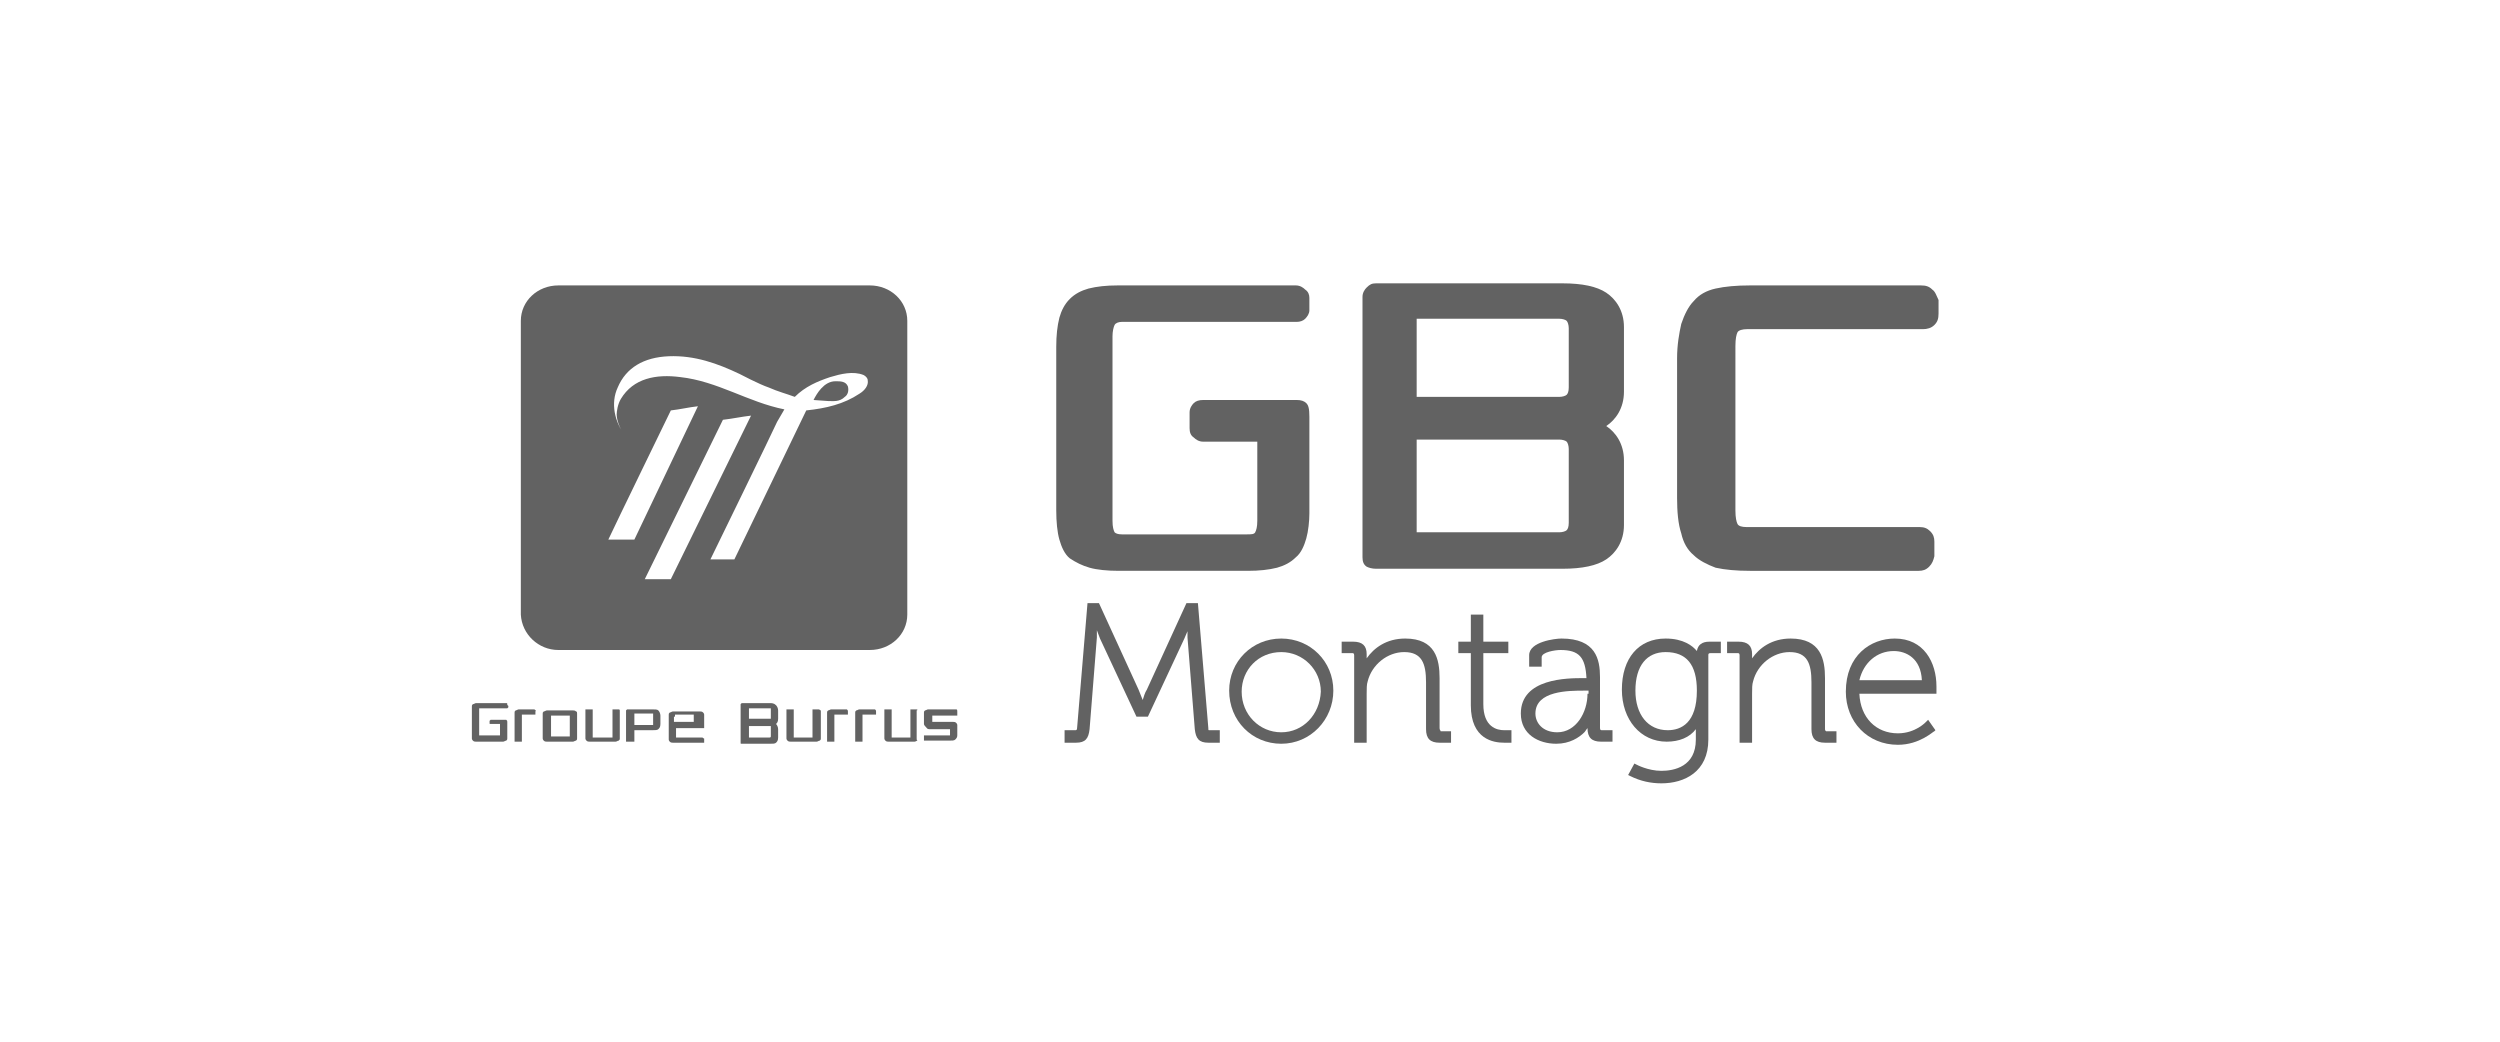 <?xml version="1.0" encoding="utf-8"?>
<!-- Generator: Adobe Illustrator 24.3.0, SVG Export Plug-In . SVG Version: 6.00 Build 0)  -->
<svg version="1.1" id="Calque_1" xmlns="http://www.w3.org/2000/svg" xmlns:xlink="http://www.w3.org/1999/xlink" x="0px" y="0px"
	 viewBox="0 0 240 100" style="enable-background:new 0 0 240 100;" xml:space="preserve">
<style type="text/css">
	.st0{display:none;fill:#626262;}
	.st1{fill:#626262;}
</style>
<rect x="95.2" y="55.1" class="st0" width="10.2" height="10.2"/>
<path class="st0" d="M36,43.9l3.2,11.2h-6.4L36,43.9z M31.2,34.8L20,65.2h9.8l1-3.5H41l1,3.5h10.1L40.7,34.8H31.2z"/>
<polygon class="st0" points="133.3,34.8 133.3,65.2 153.7,65.2 153.7,58.4 142.3,58.4 142.3,53.3 152.2,53.3 152.2,46.9 142.3,46.9 
	142.3,41.6 153.7,41.6 153.7,34.8 "/>
<polygon class="st0" points="209.9,34.8 205.3,45.6 200.4,34.8 189.8,34.8 200,54.5 194.7,65.2 204.9,65.2 220,34.8 "/>
<rect x="75.9" y="34.8" class="st0" width="10.2" height="10.2"/>
<polygon class="st0" points="56.6,34.8 56.6,65.2 65.6,65.2 65.6,49.7 74.6,65.2 86.1,65.2 86.1,55.1 77.4,55.1 65.6,34.8 "/>
<polygon class="st0" points="115.6,34.8 115.6,52.6 105.3,34.8 95.2,34.8 95.2,44.9 102.6,44.9 114.3,65.2 124.7,65.2 124.7,34.8 
	"/>
<path class="st0" d="M175.1,57.8c-1.2,0-2.2-0.2-3.2-0.6c-0.9-0.4-1.7-1-2.4-1.7c-0.6-0.7-1.1-1.5-1.5-2.5s-0.5-2-0.5-3.1
	c0-1,0.2-2,0.5-3c0.3-0.9,0.8-1.8,1.4-2.5c0.6-0.7,1.4-1.3,2.3-1.7c0.9-0.4,2-0.7,3.2-0.7c3.3,0,4.6,1.2,6,2.7l6.6-5.5
	c-0.4-0.5-0.9-1-1.5-1.5c-1.3-1.2-3-2.2-4.9-2.9s-4.1-1-6.6-1c-2.6,0-4.9,0.4-6.9,1.3c-2,0.9-3.7,2.1-5.2,3.5
	c-0.8,0.8-1.4,1.6-1.7,2.1c-0.4,0.5-1.5,2.3-2.1,4.9c-0.2,0.6-0.5,2.2-0.5,4.2c0,2.1,0.4,4.2,1.1,6.1c0.8,1.9,1.8,3.7,3.3,5.1
	c1.4,1.5,3.2,2.7,5.2,3.5c2.1,0.9,4.4,1.3,7,1.3c2.3,0,4.5-0.3,6.3-1c1.9-0.7,3.5-1.6,4.8-2.8c0.6-0.5,1.1-1,1.6-1.6l-6.7-5.6
	C179.3,56.8,177.8,57.8,175.1,57.8"/>
<g>
	<path class="st1" d="M48.6,67.5h-2.5c-0.2,0-0.3,0-0.4,0c-0.1,0-0.2,0.1-0.3,0.1c-0.1,0.1-0.1,0.1-0.1,0.3c0,0.1,0,0.2,0,0.4v2.2
		c0,0.2,0,0.3,0,0.4c0,0.1,0.1,0.2,0.1,0.2c0.1,0.1,0.2,0.1,0.3,0.1c0.1,0,0.2,0,0.4,0h1.8c0.2,0,0.3,0,0.4,0c0.1,0,0.2-0.1,0.3-0.1
		c0.1-0.1,0.1-0.1,0.1-0.2c0-0.1,0-0.2,0-0.3v-1.3c0-0.1,0-0.1-0.1-0.2c0,0-0.1,0-0.1,0h-1.3c-0.1,0-0.1,0-0.1,0
		c0,0-0.1,0.1-0.1,0.1v0.2c0,0.1,0,0.1,0.1,0.1c0,0,0.1,0,0.1,0H48v1c0,0.1,0,0.1,0,0.1c0,0-0.1,0-0.1,0h-1.8c-0.1,0-0.1,0-0.1,0
		c0,0,0-0.1,0-0.1v-2.4c0-0.1,0-0.1,0-0.1c0,0,0.1,0,0.1,0h2.5c0,0,0.1,0,0.1,0c0,0,0.1-0.1,0.1-0.1l0-0.1v0c0,0,0-0.1-0.1-0.1
		C48.7,67.5,48.7,67.5,48.6,67.5z"/>
	<path class="st1" d="M91.8,68.1h-2.3c-0.2,0-0.3,0-0.4,0c-0.1,0-0.2,0.1-0.3,0.1c-0.1,0.1-0.1,0.1-0.1,0.2c0,0.1,0,0.2,0,0.4v0.3
		c0,0.2,0,0.3,0,0.4c0,0.1,0.1,0.2,0.1,0.2C89,69.9,89,70,89.2,70c0.1,0,0.2,0,0.4,0h1.5c0.1,0,0.1,0,0.1,0c0,0,0,0.1,0,0.1v0.4
		c0,0.1,0,0.1,0,0.1c0,0-0.1,0-0.1,0h-2.3c0,0-0.1,0-0.1,0c0,0,0,0.1,0,0.1v0.3c0,0,0,0.1,0,0.1c0,0,0.1,0,0.1,0h2.3
		c0.3,0,0.5,0,0.6-0.1c0.1-0.1,0.2-0.2,0.2-0.4v-0.6c0-0.2,0-0.3,0-0.4c0-0.1-0.1-0.2-0.1-0.2c-0.1-0.1-0.2-0.1-0.3-0.1
		c-0.1,0-0.2,0-0.4,0h-1.5c-0.1,0-0.1,0-0.1,0c0,0,0-0.1,0-0.1v-0.4c0-0.1,0-0.1,0-0.1c0,0,0.1,0,0.1,0h2.2c0,0,0.1,0,0.1,0
		c0,0,0,0,0-0.1v-0.3C91.9,68.2,91.9,68.1,91.8,68.1C91.9,68.1,91.9,68.1,91.8,68.1z"/>
	<path class="st1" d="M67.4,70.8H65c-0.1,0-0.1,0-0.1,0c0,0,0-0.1,0-0.1v-0.8h2.6c0,0,0.1,0,0.1,0c0,0,0,0,0-0.1v-0.8
		c0-0.2,0-0.3,0-0.4c0-0.1-0.1-0.2-0.1-0.2c-0.1-0.1-0.2-0.1-0.3-0.1c-0.1,0-0.2,0-0.4,0H65c-0.2,0-0.3,0-0.4,0
		c-0.1,0-0.2,0.1-0.3,0.1c-0.1,0.1-0.1,0.1-0.1,0.2c0,0.1,0,0.2,0,0.4v1.6c0,0.2,0,0.3,0,0.4c0,0.1,0.1,0.2,0.1,0.2
		c0.1,0.1,0.2,0.1,0.3,0.1c0.1,0,0.2,0,0.4,0h2.5c0,0,0.1,0,0.1,0c0,0,0-0.1,0-0.1l0-0.3C67.5,70.9,67.5,70.8,67.4,70.8
		C67.5,70.8,67.4,70.8,67.4,70.8z M64.8,68.8c0-0.1,0-0.1,0-0.2c0,0,0.1,0,0.1,0h1.6c0.1,0,0.1,0,0.1,0c0,0,0,0.1,0,0.2v0.5h-1.9
		V68.8z"/>
	<path class="st1" d="M55.3,68.3c-0.1-0.1-0.2-0.1-0.3-0.1c-0.1,0-0.2,0-0.4,0h-1.7c-0.2,0-0.3,0-0.4,0c-0.1,0-0.2,0.1-0.3,0.1
		c-0.1,0.1-0.1,0.1-0.1,0.2c0,0.1,0,0.2,0,0.4v1.6c0,0.2,0,0.3,0,0.4c0,0.1,0.1,0.2,0.1,0.2c0.1,0.1,0.2,0.1,0.3,0.1
		c0.1,0,0.2,0,0.4,0h1.7c0.2,0,0.3,0,0.4,0c0.1,0,0.2-0.1,0.3-0.1c0.1-0.1,0.1-0.1,0.1-0.2c0-0.1,0-0.2,0-0.4v-1.6
		c0-0.2,0-0.3,0-0.4C55.4,68.4,55.4,68.3,55.3,68.3z M54.7,70.6c0,0.1,0,0.1,0,0.1c0,0-0.1,0-0.1,0H53c-0.1,0-0.1,0-0.1,0
		c0,0,0-0.1,0-0.1v-1.8c0-0.1,0-0.1,0-0.1c0,0,0.1,0,0.1,0h1.6c0.1,0,0.1,0,0.1,0c0,0,0,0.1,0,0.1V70.6z"/>
	<path class="st1" d="M59.4,68.1L59.4,68.1h-0.5h0c0,0-0.1,0-0.1,0c0,0,0,0,0,0.1v2.5c0,0,0,0.1,0,0.1c0,0-0.1,0-0.1,0H57
		c-0.1,0-0.1,0-0.1,0c0,0,0,0,0-0.1v-2.5c0,0,0-0.1,0-0.1c0,0-0.1,0-0.1,0h0h-0.5h0c0,0-0.1,0-0.1,0c0,0,0,0,0,0.1v2.3
		c0,0.2,0,0.3,0,0.4c0,0.1,0.1,0.2,0.1,0.2c0.1,0.1,0.2,0.1,0.3,0.1c0.1,0,0.2,0,0.4,0h1.7c0.2,0,0.3,0,0.4,0c0.1,0,0.2-0.1,0.3-0.1
		c0.1-0.1,0.1-0.1,0.1-0.2c0-0.1,0-0.2,0-0.4v-2.3C59.5,68.2,59.5,68.1,59.4,68.1C59.5,68.1,59.4,68.1,59.4,68.1z"/>
	<path class="st1" d="M78.6,68.1L78.6,68.1h-0.5h0c0,0-0.1,0-0.1,0c0,0,0,0,0,0.1v2.5c0,0,0,0.1,0,0.1c0,0-0.1,0-0.1,0h-1.6
		c-0.1,0-0.1,0-0.1,0c0,0,0,0,0-0.1v-2.5c0,0,0-0.1,0-0.1c0,0-0.1,0-0.1,0h0h-0.5h0c0,0-0.1,0-0.1,0c0,0,0,0,0,0.1v2.3
		c0,0.2,0,0.3,0,0.4c0,0.1,0.1,0.2,0.1,0.2c0.1,0.1,0.2,0.1,0.3,0.1c0.1,0,0.2,0,0.4,0h1.7c0.2,0,0.3,0,0.4,0c0.1,0,0.2-0.1,0.3-0.1
		c0.1-0.1,0.1-0.1,0.1-0.2c0-0.1,0-0.2,0-0.4v-2.3C78.7,68.2,78.7,68.1,78.6,68.1C78.7,68.1,78.7,68.1,78.6,68.1z"/>
	<path class="st1" d="M88,68.1L88,68.1h-0.5h0c0,0-0.1,0-0.1,0c0,0,0,0,0,0.1v2.5c0,0,0,0.1,0,0.1c0,0-0.1,0-0.1,0h-1.6
		c-0.1,0-0.1,0-0.1,0c0,0,0,0,0-0.1v-2.5c0,0,0-0.1,0-0.1c0,0-0.1,0-0.1,0h0h-0.5h0c0,0-0.1,0-0.1,0c0,0,0,0,0,0.1v2.3
		c0,0.2,0,0.3,0,0.4c0,0.1,0.1,0.2,0.1,0.2c0.1,0.1,0.2,0.1,0.3,0.1c0.1,0,0.2,0,0.4,0h1.7c0.2,0,0.3,0,0.4,0c0.1,0,0.2-0.1,0.3-0.1
		C88,71.1,88,71,88,70.9c0-0.1,0-0.2,0-0.4v-2.3C88.1,68.2,88.1,68.1,88,68.1C88,68.1,88,68.1,88,68.1z"/>
	<path class="st1" d="M62.6,68.1h-1.9h-0.1h-0.3c-0.1,0-0.1,0-0.1,0c0,0-0.1,0.1-0.1,0.1v1v1.8v0.1c0,0,0,0.1,0,0.1c0,0,0.1,0,0.1,0
		h0.1h0.3h0.1h0.1c0,0,0.1,0,0.1,0c0,0,0-0.1,0-0.1v-1h1.7c0.3,0,0.5,0,0.6-0.1c0.1-0.1,0.2-0.2,0.2-0.5v-0.8c0-0.2-0.1-0.4-0.2-0.5
		C63.1,68.1,62.9,68.1,62.6,68.1z M62.7,69.5c0,0,0,0.1,0,0.1c0,0-0.1,0-0.1,0h-1.7v-0.4c0,0,0,0,0,0v-0.7h1.7c0,0,0.1,0,0.1,0
		c0,0,0,0.1,0,0.1V69.5z"/>
	<path class="st1" d="M73.9,67.5h-2.2h-0.1h-0.3c-0.1,0-0.1,0-0.1,0c0,0-0.1,0.1-0.1,0.1v0.6v0.1v0.4v1.5v0.4v0.1v0.6
		c0,0.1,0,0.1,0.1,0.1c0,0,0.1,0,0.1,0h0.3h0.1h2.2c0.3,0,0.5,0,0.6-0.1c0.1-0.1,0.2-0.2,0.2-0.5v-0.8c0-0.2-0.1-0.4-0.2-0.5h0
		c0,0,0,0,0,0c0.1-0.1,0.2-0.2,0.2-0.5v-0.8c0-0.2-0.1-0.4-0.2-0.5C74.3,67.5,74.1,67.5,73.9,67.5z M74,70.7
		C74,70.7,74,70.7,74,70.7c0,0.1-0.1,0.1-0.1,0.1h-2v-0.2l0,0v-0.4v-0.5h2c0,0,0.1,0,0.1,0c0,0,0,0.1,0,0.1V70.7z M74,68.9
		c0,0,0,0.1,0,0.1c0,0-0.1,0-0.1,0h-2v-0.4v-0.4c0,0,0,0,0,0V68h2c0,0,0.1,0,0.1,0c0,0,0,0.1,0,0.1V68.9z"/>
	<path class="st1" d="M51.3,68.1h-1.1c-0.2,0-0.3,0-0.4,0c-0.1,0-0.2,0.1-0.3,0.1c-0.1,0.1-0.1,0.1-0.1,0.2c0,0.1,0,0.2,0,0.4l0,2.3
		c0,0,0,0.1,0,0.1c0,0,0.1,0,0.1,0H50c0,0,0.1,0,0.1,0c0,0,0-0.1,0-0.1v-2.4c0-0.1,0-0.1,0-0.1c0,0,0.1,0,0.1,0h1.1c0,0,0.1,0,0.1,0
		c0,0,0-0.1,0-0.1v-0.2C51.5,68.2,51.4,68.2,51.3,68.1C51.4,68.1,51.4,68.1,51.3,68.1z"/>
	<path class="st1" d="M81.3,68.1h-1.1c-0.2,0-0.3,0-0.4,0c-0.1,0-0.2,0.1-0.3,0.1c-0.1,0.1-0.1,0.1-0.1,0.2c0,0.1,0,0.2,0,0.4l0,2.3
		c0,0,0,0.1,0,0.1c0,0,0.1,0,0.1,0h0.5c0,0,0.1,0,0.1,0c0,0,0-0.1,0-0.1v-2.4c0-0.1,0-0.1,0-0.1c0,0,0.1,0,0.1,0h1.1
		c0,0,0.1,0,0.1,0c0,0,0-0.1,0-0.1v-0.2C81.4,68.2,81.4,68.2,81.3,68.1C81.4,68.1,81.4,68.1,81.3,68.1z"/>
	<path class="st1" d="M84,68.1h-1.1c-0.2,0-0.3,0-0.4,0c-0.1,0-0.2,0.1-0.3,0.1c-0.1,0.1-0.1,0.1-0.1,0.2c0,0.1,0,0.2,0,0.4l0,2.3
		c0,0,0,0.1,0,0.1c0,0,0.1,0,0.1,0h0.5c0,0,0.1,0,0.1,0c0,0,0-0.1,0-0.1v-2.4c0-0.1,0-0.1,0-0.1c0,0,0.1,0,0.1,0H84c0,0,0.1,0,0.1,0
		c0,0,0-0.1,0-0.1v-0.2C84.1,68.2,84.1,68.2,84,68.1C84,68.1,84,68.1,84,68.1z"/>
	<path class="st1" d="M53.6,62.4h29.9c2,0,3.6-1.5,3.6-3.4V30.8c0-1.9-1.6-3.4-3.6-3.4H53.6c-2,0-3.6,1.5-3.6,3.4V59
		C50.1,60.9,51.7,62.4,53.6,62.4z M61.9,55.6l7.5-15.3c0.9-0.1,1.8-0.3,2.7-0.4l-7.7,15.7L61.9,55.6z M59.3,37.2
		c0.8-1.9,2.5-2.9,4.9-3c2.5-0.1,4.7,0.7,6.8,1.7c0,0,1.9,1,2.8,1.3c0.9,0.4,1.7,0.6,2.5,0.9c1-1,2.2-1.5,3.4-1.9
		c1-0.3,2.2-0.6,3.2-0.2c0.2,0.1,0.4,0.3,0.4,0.5c0.1,0.5-0.3,1-0.8,1.3c-1.5,1-3.2,1.4-5.1,1.6l-6.9,14.3l-2.3,0
		c0,0,6.1-12.5,6.4-13.2c0.4-0.7,0.7-1.2,0.7-1.2c-3.5-0.7-6.4-2.7-10-3.1c-2.3-0.3-4.5,0.1-5.7,2.1c-0.3,0.5-0.4,1.2-0.4,1.5
		c0,0.7,0.5,1.7,0.8,2C59,40.5,58.6,38.7,59.3,37.2z M64.4,39.4c0.9-0.1,1.7-0.3,2.6-0.4l-6.1,12.8c-0.8,0-1.7,0-2.5,0
		C59,50.5,64.4,39.4,64.4,39.4z"/>
	<path class="st1" d="M81.1,38.1c0.3-0.2,0.4-0.6,0.3-1c-0.2-0.5-0.7-0.5-1.2-0.5c-1.1,0-1.8,1.2-2.1,1.8l1.4,0.1
		C80,38.5,80.6,38.6,81.1,38.1z"/>
	<path class="st1" d="M185.5,27.8c-0.3-0.3-0.6-0.4-1.1-0.4H168c-1.3,0-2.4,0.1-3.3,0.3c-0.9,0.2-1.6,0.6-2.1,1.2
		c-0.5,0.5-0.9,1.3-1.2,2.2c-0.2,0.9-0.4,2-0.4,3.3v13.4c0,1.3,0.1,2.5,0.4,3.4c0.2,0.9,0.6,1.6,1.2,2.1c0.5,0.5,1.3,0.9,2.1,1.2
		c0.9,0.2,2,0.3,3.3,0.3h16.2c0.4,0,0.7-0.1,1-0.4c0.3-0.3,0.4-0.6,0.5-1l0-1.3v-0.1c0-0.4-0.1-0.7-0.4-1c-0.3-0.3-0.6-0.4-1-0.4
		h-16.6c-0.5,0-0.8-0.1-0.9-0.3c-0.1-0.2-0.2-0.6-0.2-1.3V33.2c0-0.7,0.1-1.1,0.2-1.3c0.1-0.2,0.5-0.3,0.9-0.3h16.9
		c0.4,0,0.8-0.1,1.1-0.4c0.3-0.3,0.4-0.6,0.4-1.1v-1.3C185.9,28.4,185.8,28,185.5,27.8z"/>
	<path class="st1" d="M104.6,54.5c0.7,0.2,1.7,0.3,2.8,0.3h12.4c1.1,0,2-0.1,2.8-0.3c0.7-0.2,1.3-0.5,1.8-1c0.5-0.4,0.8-1.1,1-1.8
		c0.2-0.7,0.3-1.7,0.3-2.4v-9.3c0-0.8-0.1-1.1-0.3-1.3c-0.2-0.2-0.5-0.3-0.9-0.3h-9c-0.4,0-0.7,0.1-0.9,0.3
		c-0.2,0.2-0.4,0.5-0.4,0.9v1.5c0,0.4,0.1,0.7,0.4,0.9c0.2,0.2,0.5,0.4,0.9,0.4h5.2v7.6c0,0.6-0.1,0.9-0.2,1.1
		c-0.1,0.2-0.4,0.2-0.8,0.2h-12c-0.4,0-0.6-0.1-0.7-0.2c-0.1-0.2-0.2-0.5-0.2-1.1V32.3c0-0.5,0.1-0.9,0.2-1.1
		c0.1-0.2,0.4-0.3,0.7-0.3h16.8c0.3,0,0.6-0.1,0.8-0.3c0.2-0.2,0.4-0.5,0.4-0.8l0-1.1v-0.1c0-0.3-0.1-0.6-0.4-0.8
		c-0.2-0.2-0.5-0.4-0.9-0.4h-17.1c-1.1,0-2,0.1-2.8,0.3c-0.7,0.2-1.3,0.5-1.8,1c-0.5,0.5-0.8,1.1-1,1.8c-0.2,0.8-0.3,1.7-0.3,2.8V49
		c0,1.1,0.1,2.1,0.3,2.8c0.2,0.7,0.5,1.4,1,1.8C103.3,54,103.9,54.3,104.6,54.5z"/>
	<path class="st1" d="M132.1,54.6h2h0.7h15.2c1.9,0,3.3-0.3,4.2-0.9c0.9-0.6,1.7-1.7,1.7-3.3v-6.2c0-1.6-0.8-2.7-1.7-3.3h0
		c0,0,0,0,0,0c0.9-0.6,1.7-1.7,1.7-3.3v-6.2c0-1.6-0.8-2.7-1.7-3.3c-0.9-0.6-2.3-0.9-4.2-0.9h-15.2h-0.7h-2c-0.4,0-0.6,0.1-0.9,0.4
		c-0.2,0.2-0.4,0.5-0.4,0.9v4v0.4v2.8v10.6v2.8v0.4v4c0,0.4,0.1,0.7,0.4,0.9C131.4,54.5,131.7,54.6,132.1,54.6z M136,30.6h13.7
		c0.3,0,0.6,0.1,0.7,0.2c0.1,0.1,0.2,0.4,0.2,0.7v5.7c0,0.4-0.1,0.6-0.2,0.7c-0.1,0.1-0.4,0.2-0.7,0.2H136v-2.7v-3.2c0,0,0,0,0,0
		V30.6z M136,49.4L136,49.4l0-3.2v-4h13.7c0.3,0,0.6,0.1,0.7,0.2c0.1,0.1,0.2,0.4,0.2,0.7v7.1c0,0.4-0.1,0.6-0.2,0.7
		c-0.1,0.1-0.4,0.2-0.7,0.2H136V49.4z"/>
	<path class="st1" d="M116,69.9l-1-12h-1.1l-3.8,8.3c-0.2,0.3-0.3,0.7-0.4,1c-0.1-0.3-0.3-0.7-0.4-1l-3.8-8.3h-1.1l-1,12
		c0,0.2-0.1,0.2-0.2,0.2h-1v1.2h1.1c0.9,0,1.2-0.4,1.3-1.3l0.7-8.8c0-0.2,0-0.4,0-0.7c0.1,0.3,0.2,0.5,0.3,0.8l3.5,7.5h1.1l3.5-7.5
		c0.1-0.2,0.2-0.5,0.3-0.7c0,0.2,0,0.4,0,0.6l0.7,8.8c0.1,0.9,0.4,1.3,1.3,1.3h1.1v-1.2h-1C116,70.1,116,70.1,116,69.9z"/>
	<path class="st1" d="M123,61.3c-2.8,0-5,2.2-5,5c0,2.9,2.2,5.1,5,5.1c2.8,0,5-2.3,5-5.1C128,63.5,125.8,61.3,123,61.3z M123,70.3
		c-2.1,0-3.8-1.7-3.8-3.9c0-2.1,1.6-3.8,3.8-3.8c2.1,0,3.8,1.7,3.8,3.8C126.7,68.6,125.1,70.3,123,70.3z"/>
	<path class="st1" d="M138.2,69.9v-4.8c0-1.8-0.4-3.8-3.3-3.8c-1.8,0-3,0.9-3.7,1.9v-0.4c0-0.8-0.4-1.2-1.3-1.2h-1.1v1.1h1
		c0.1,0,0.2,0,0.2,0.2v8.4h1.2v-4.7c0-0.5,0-0.9,0.1-1.2c0.4-1.6,1.9-2.8,3.5-2.8c1.7,0,2.1,1.1,2.1,2.9V70c0,0.9,0.4,1.3,1.3,1.3
		h1.1v-1.1h-1C138.3,70.1,138.2,70.1,138.2,69.9z"/>
	<path class="st1" d="M144.8,70.1c0,0-0.2,0-0.4,0c-0.7,0-2-0.3-2-2.5v-4.9h2.4v-1.1h-2.4V59h-1.2v2.6H140v1.1h1.2v5
		c0,3.3,2.2,3.6,3.2,3.6c0.3,0,0.5,0,0.5,0l0.2,0l0-1.2L144.8,70.1z"/>
	<path class="st1" d="M153.6,69.9v-4.9c0-1.7-0.4-3.7-3.7-3.7c-0.6,0-3.1,0.3-3.1,1.6V64h1.2v-0.9c0-0.5,1.3-0.7,1.8-0.7
		c1.8,0,2.4,0.7,2.5,2.7H152c-1.5,0-6,0-6,3.4c0,2,1.7,2.9,3.4,2.9c1.3,0,2.2-0.6,2.7-1.1c0.1-0.1,0.2-0.3,0.3-0.4
		c0,0.9,0.4,1.3,1.3,1.3h1.1v-1.1h-1C153.7,70.1,153.6,70.1,153.6,69.9z M152.4,66.6c0,1.8-1.1,3.7-2.9,3.7c-1.4,0-2.1-0.9-2.1-1.8
		c0-2.2,3.2-2.2,4.7-2.2h0.4V66.6z"/>
	<path class="st1" d="M162.9,62.5c-0.4-0.5-1.3-1.2-3-1.2c-2.6,0-4.2,1.9-4.2,4.9c0,2.9,1.8,5,4.3,5c1.2,0,2.2-0.4,2.8-1.2v1
		c0,2.6-2.1,3-3.3,3c-1.3,0-2.4-0.6-2.4-0.6l-0.2-0.1l-0.6,1.1l0.2,0.1c1,0.5,2,0.7,3,0.7c2.2,0,4.5-1.1,4.5-4.2v-8.1
		c0-0.1,0-0.2,0.2-0.2h1v-1.1h-1.1C163.4,61.6,163,61.9,162.9,62.5z M160.1,70.1c-1.9,0-3.1-1.5-3.1-3.8c0-2.4,1.1-3.7,2.9-3.7
		c2,0,3,1.2,3,3.7C162.9,69.4,161.4,70.1,160.1,70.1z"/>
	<path class="st1" d="M175.2,69.9v-4.8c0-1.8-0.4-3.8-3.3-3.8c-1.8,0-3,0.9-3.7,1.9v-0.4c0-0.8-0.4-1.2-1.3-1.2h-1.1v1.1h1
		c0.1,0,0.2,0,0.2,0.2v8.4h1.2v-4.7c0-0.5,0-0.9,0.1-1.2c0.4-1.6,1.9-2.8,3.5-2.8c1.7,0,2.1,1.1,2.1,2.9V70c0,0.9,0.4,1.3,1.3,1.3
		h1.1v-1.1h-1C175.2,70.1,175.2,70.1,175.2,69.9z"/>
	<path class="st1" d="M181.9,61.3c-2.3,0-4.7,1.6-4.7,5.1c0,2.9,2.1,5.1,5,5.1c2.1,0,3.4-1.3,3.5-1.3l0.1-0.1l-0.7-1l-0.2,0.2
		c0,0-1,1.1-2.7,1.1c-2.1,0-3.6-1.5-3.7-3.8l7.4,0l0-0.2c0,0,0-0.3,0-0.5C185.9,63.6,184.7,61.3,181.9,61.3z M178.5,65.3
		c0.4-1.7,1.7-2.8,3.3-2.8c1.2,0,2.6,0.7,2.7,2.8H178.5z"/>
</g>
</svg>
